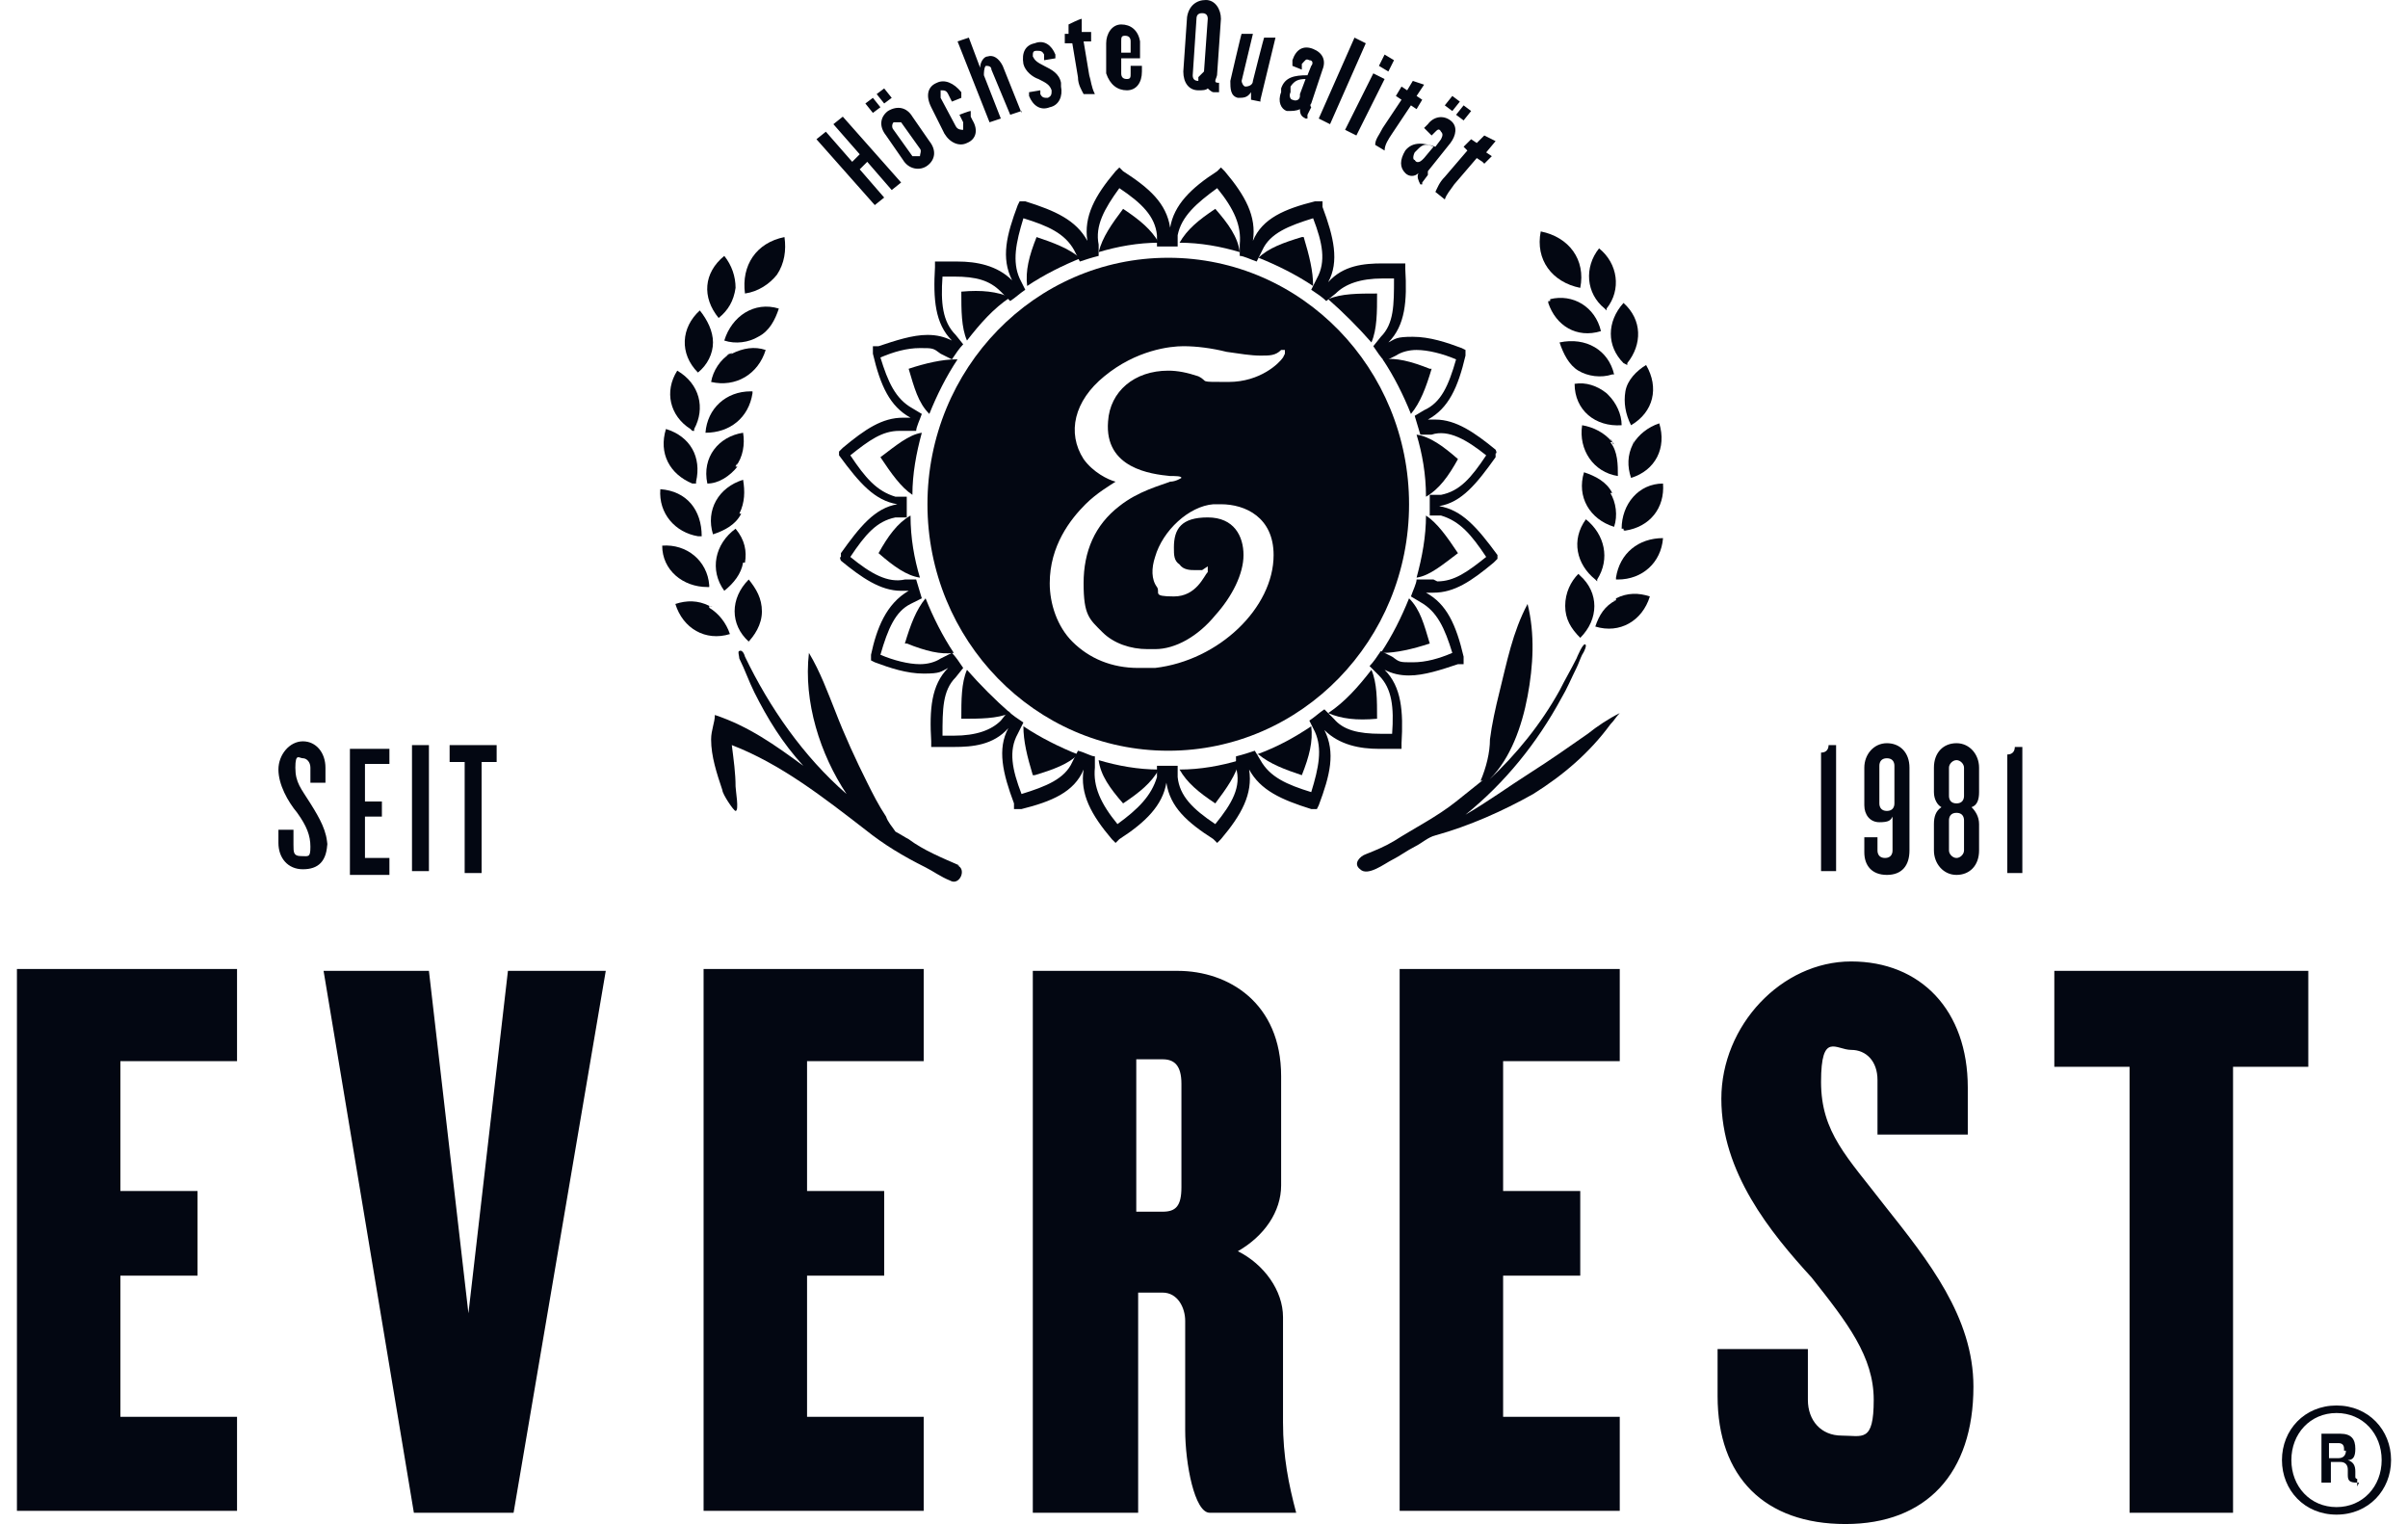 <?xml version="1.0" encoding="UTF-8"?>
<svg id="Ebene_1" xmlns="http://www.w3.org/2000/svg" version="1.1" viewBox="0 0 128 81">
  <!-- Generator: Adobe Illustrator 29.1.0, SVG Export Plug-In . SVG Version: 2.1.0 Build 142)  -->
  <defs>
    <style>
      .st0 {
        fill: #030712;
      }
    </style>
  </defs>
  <g id="text">
    <path class="st0" d="M122.7,56.7v-5.1h-13.5v5.1h4v23.7h5.5v-23.7h4ZM104.9,73.7c0-3.7-2.4-6.7-4.7-9.6-2-2.6-3.4-3.9-3.4-6.6s.8-1.7,1.6-1.7,1.4.6,1.4,1.6v2.9h4.8v-2.5c0-4.1-2.5-6.7-6.2-6.7s-6.9,3.4-6.9,7.3,2.6,7.1,4.8,9.5c1.9,2.4,3.3,4.2,3.3,6.5s-.6,1.9-1.7,1.9-1.8-.8-1.8-1.9v-2.7h-4.8v2.5c0,4.3,2.5,6.8,6.8,6.8s6.8-2.7,6.8-7.3ZM86.1,80.4v-5.1h-6.2v-7.5h4.1v-4.5h-4.1v-6.9h6.2v-4.9h-11.7v28.8h11.7ZM62.8,63.1c0,1-.3,1.3-1,1.3h-1.4v-8.1h1.4c.6,0,1,.3,1,1.3v5.5ZM68.9,80.4h0c-.4-1.5-.7-3-.7-4.8v-5.6c0-1.4-1-2.8-2.4-3.5,1.4-.8,2.3-2.1,2.3-3.5v-5.8c0-3.9-2.8-5.6-5.5-5.6h-7.7v28.8h5.6v-11.7h1.3c.8,0,1.2.8,1.2,1.5v5.8c0,1.8.5,4.4,1.3,4.4h4.7,0ZM49.1,80.4v-5.1h-6.2v-7.5h4.1v-4.5h-4.1v-6.9h6.2v-4.9h-11.7v28.8h11.7ZM32.3,51.6h-5.3l-2.1,18.2-2.1-18.2h-5.6l4.8,28.8h5.3l4.9-28.8ZM12.6,80.4v-5.1h-6.2v-7.5h4.1v-4.5h-4.1v-6.9h6.2v-4.9H.9v28.8h11.7Z"/>
    <path class="st0" d="M124.7,77.1c0,.2-.1.4-.4.4h-.5v-.8h.5c.2,0,.3.1.3.3h0c0,.1,0,.1,0,.1ZM125.3,79v-.4c0,0-.1,0-.1-.1v-.3c0-.3-.1-.5-.4-.6.3,0,.4-.2.4-.6h0c0-.5-.2-.8-.8-.8h-1v2.6h.5v-1.1h.5c.3,0,.4.2.4.4v.3c0,.3.1.4.5.4h.1ZM126.6,77.6c0,1.4-1,2.5-2.4,2.5s-2.4-1.1-2.4-2.5,1-2.5,2.4-2.5,2.4,1.1,2.4,2.5ZM127.1,77.6c0-1.6-1.2-2.9-2.9-2.9s-2.9,1.3-2.9,2.9,1.2,2.9,2.9,2.9,2.9-1.3,2.9-2.9Z"/>
  </g>
  <g id="icon">
    <path class="st0" d="M26.4,40.5v-.9h-2.5v.9h.8v5.9h.9v-5.9h.8,0ZM22.8,39.6h-.9v6.7h.9v-6.7ZM20.7,46.4v-.8h-1.3v-2.2h.9v-.8h-.9v-2h1.3v-.8h-2.1v6.7h2.1ZM17.4,45c0-.8-.4-1.5-.9-2.3-.5-.8-.8-1.1-.8-1.9s.2-.5.4-.5.4.2.4.5v.8h.8v-.8c0-.8-.5-1.4-1.2-1.4s-1.3.7-1.3,1.5.5,1.7,1,2.3c.5.7.7,1.2.7,1.8s-.1.5-.5.5-.4-.2-.4-.6v-.8h-.8v.7c0,.8.5,1.4,1.3,1.4s1.3-.4,1.3-1.5"/>
    <path class="st0" d="M107.5,46.4v-6.7h-.4c0,.2-.1.4-.4.4v6.3h.8,0ZM104.4,45.2c0,.2-.2.4-.4.4s-.4-.2-.4-.4v-1.6c0-.2.1-.4.4-.4s.4.2.4.4v1.6ZM104.4,42.3c0,.2-.1.4-.4.4s-.4-.2-.4-.4v-1.5c0-.2.2-.4.4-.4s.4.2.4.4v1.5ZM105.2,45.2v-1.4c0-.4-.2-.7-.4-.9.3-.1.4-.4.4-.8v-1.3c0-.7-.5-1.3-1.2-1.3s-1.2.5-1.2,1.3v1.3c0,.4.2.7.4.8-.3.2-.4.5-.4.9v1.4c0,.7.5,1.3,1.2,1.3s1.2-.5,1.2-1.3ZM100.7,42.7c0,.2-.1.4-.4.4s-.4-.2-.4-.4v-2c0-.2.1-.4.4-.4s.4.2.4.4v2ZM101.5,45.1v-4.3c0-.8-.5-1.3-1.2-1.3s-1.2.6-1.2,1.3v2c0,.5.3.9.8.9s.6-.1.7-.3v1.8c0,.2-.1.4-.4.4s-.4-.2-.4-.4v-.7h-.7v.8c0,.7.4,1.2,1.2,1.2s1.2-.5,1.2-1.3M97.6,46.3v-6.7h-.4c0,.2-.1.4-.4.4v6.3h.8Z"/>
    <path class="st0" d="M53.7,15.8c-.7-.3-1.5-.4-2.6-.3,0,1,0,1.9.3,2.6.7-.9,1.4-1.7,2.3-2.3Z"/>
    <path class="st0" d="M70.6,37.9c.7.3,1.5.4,2.6.3,0-1,0-1.9-.3-2.6-.7.9-1.4,1.7-2.3,2.3Z"/>
    <path class="st0" d="M50.8,19.1c-.7,0-1.6.2-2.5.5.3,1,.5,1.8,1.1,2.4.4-1,.9-2,1.5-2.9"/>
    <path class="st0" d="M48.5,26.3c0-1.1.2-2.2.5-3.3-.7.1-1.4.7-2.2,1.3.6.9,1.1,1.6,1.7,2Z"/>
    <path class="st0" d="M46.7,29.4c.8.7,1.5,1.2,2.2,1.3-.3-1-.5-2.1-.5-3.3-.7.4-1.2,1.1-1.7,2Z"/>
    <path class="st0" d="M48.2,34.2c1,.4,1.8.6,2.5.5-.6-.9-1.1-1.9-1.5-2.9-.5.6-.8,1.4-1.1,2.4"/>
    <path class="st0" d="M51.4,35.6c-.3.7-.3,1.6-.3,2.6,1,0,1.9,0,2.6-.3-.8-.7-1.6-1.5-2.3-2.3Z"/>
    <path class="st0" d="M55,41.2c1-.3,1.8-.6,2.3-1.1-1-.4-2-.9-2.9-1.5,0,.8.2,1.6.5,2.6"/>
    <path class="st0" d="M59.7,42.7c.9-.6,1.5-1.1,1.9-1.8-1.1,0-2.2-.2-3.2-.5.1.8.6,1.5,1.3,2.3Z"/>
    <path class="st0" d="M64.6,42.7c.6-.8,1.1-1.5,1.3-2.3-1,.3-2.1.5-3.2.5.4.7,1,1.2,1.9,1.8Z"/>
    <path class="st0" d="M66.9,40.1c.6.5,1.4.8,2.3,1.1.4-1,.6-1.8.5-2.6-.9.6-1.8,1.1-2.9,1.5"/>
    <path class="st0" d="M73.5,34.7c.7,0,1.6-.2,2.5-.5-.3-1-.5-1.8-1.1-2.4-.4,1-.9,2-1.5,2.9"/>
    <path class="st0" d="M75.8,27.4c0,1.1-.2,2.2-.5,3.3.7-.1,1.4-.7,2.2-1.3-.6-.9-1.1-1.6-1.7-2"/>
    <path class="st0" d="M77.5,24.4c-.8-.7-1.5-1.2-2.2-1.3.3,1,.5,2.1.5,3.3.7-.4,1.2-1.1,1.7-2"/>
    <path class="st0" d="M76,19.6c-1-.4-1.8-.6-2.5-.5.6.9,1.1,1.9,1.5,2.9.5-.6.8-1.4,1.1-2.4"/>
    <path class="st0" d="M72.9,18.2c.3-.7.3-1.6.3-2.6-1,0-1.9,0-2.6.3.8.7,1.6,1.5,2.3,2.3Z"/>
    <path class="st0" d="M69.2,12.6c-1,.3-1.8.6-2.3,1.1,1,.4,2,.9,2.9,1.5,0-.8-.2-1.6-.5-2.6"/>
    <path class="st0" d="M64.6,11.1c-.9.6-1.5,1.1-1.9,1.8,1.1,0,2.2.2,3.2.5-.1-.8-.6-1.5-1.3-2.3Z"/>
    <path class="st0" d="M59.7,11.1c-.6.8-1.1,1.5-1.3,2.3,1-.3,2.1-.5,3.2-.5-.4-.7-1-1.2-1.9-1.8Z"/>
    <path class="st0" d="M57.4,13.7c-.6-.5-1.4-.8-2.3-1.1-.4,1-.6,1.8-.5,2.6.9-.6,1.9-1.1,2.9-1.5"/>
    <path class="st0" d="M76.2,30.8c-.1,0-.2,0-.3,0h-.6c0,.2-.2.6-.3.9l.5.3c.9.5,1.3,1.4,1.7,2.7-.7.3-1.4.5-2.1.5s-.7,0-1.1-.3l-.6-.3c-.2.3-.4.6-.6.8l.5.5c.7.7.8,1.7.7,3.1-.2,0-.4,0-.6,0-1.2,0-2-.2-2.5-.8l-.5-.5c-.3.2-.5.4-.8.6l.3.6c.4.9.2,1.9-.2,3.2-1.3-.4-2.2-.8-2.7-1.7l-.3-.5c-.3.1-.6.2-1,.3v.6c.3,1-.2,1.9-1.1,3-1.2-.8-1.9-1.5-2-2.5v-.6c-.3,0-.4,0-.6,0s-.3,0-.5,0v.6c-.3,1-1,1.7-2.1,2.5-.9-1.1-1.3-2-1.2-3v-.6c-.2,0-.5-.2-.9-.3l-.3.6c-.4.9-1.4,1.3-2.7,1.7-.5-1.3-.7-2.3-.2-3.2l.3-.6c-.3-.2-.6-.4-.8-.6l-.4.5c-.5.5-1.3.8-2.5.8s-.4,0-.6,0c0-1.4,0-2.4.7-3.1l.4-.5c-.2-.3-.4-.6-.6-.8l-.6.3c-.3.2-.7.3-1.1.3-.6,0-1.4-.2-2.1-.5.4-1.4.8-2.3,1.6-2.7l.6-.3c-.1-.3-.2-.7-.3-1h-.6c-.9.2-1.8-.3-2.9-1.2.8-1.2,1.4-1.9,2.4-2.1h.6c0-.3,0-.5,0-.6s0-.3,0-.5h-.6c-1-.3-1.6-1-2.4-2.2,1-.8,1.7-1.3,2.6-1.3s.2,0,.3,0h.6c0-.2.2-.6.3-.9l-.5-.3c-.9-.5-1.3-1.4-1.7-2.7.7-.3,1.4-.5,2.1-.5s.7,0,1.1.3l.6.3c.2-.3.4-.6.6-.8l-.4-.5c-.7-.7-.8-1.7-.7-3.1.2,0,.4,0,.6,0,1.2,0,1.9.2,2.5.8l.5.5c.3-.2.5-.4.8-.6l-.3-.6c-.4-.9-.2-1.9.2-3.2,1.3.4,2.2.8,2.7,1.7l.3.6c.3-.1.6-.2,1-.3v-.6c-.2-1,.3-1.9,1.1-3,1.2.8,1.9,1.5,2,2.5v.6c.3,0,.4,0,.6,0s.3,0,.5,0v-.6c.2-1,1-1.7,2.1-2.5.9,1.1,1.3,2,1.2,3v.6c.2,0,.6.2.9.3l.3-.6c.4-.9,1.4-1.3,2.7-1.7.5,1.3.7,2.3.2,3.2l-.3.6c.3.2.6.4.8.6l.5-.4c.5-.5,1.3-.8,2.5-.8s.4,0,.6,0c0,1.4,0,2.4-.7,3.1l-.4.5c.2.3.4.6.6.8l.6-.3c.3-.2.7-.3,1.1-.3.6,0,1.4.2,2.1.5-.4,1.4-.8,2.3-1.7,2.7l-.5.3c.1.3.2.7.3,1h.6c.9-.3,1.9.3,2.9,1.1-.8,1.2-1.4,1.9-2.4,2.1h-.6c0,.3,0,.4,0,.6s0,.3,0,.5h.6c1,.3,1.6,1,2.4,2.2-1,.8-1.7,1.3-2.6,1.3M76.5,26.9c1.2-.2,2-1.2,3-2.6v-.2c.1,0,0-.2,0-.2-1.1-.9-2.1-1.6-3.2-1.6s-.3,0-.4,0c1.1-.6,1.6-1.7,2-3.4v-.3c0,0-.2-.1-.2-.1-.8-.3-1.7-.6-2.6-.6s-.9.1-1.3.3c.9-.9,1-2.2.9-3.9v-.3h-.3c-.3,0-.6,0-.9,0-1,0-2.1.1-2.9,1,.6-1.1.3-2.4-.3-4v-.3c-.1,0-.4,0-.4,0-1.6.4-2.8.9-3.3,2.1.2-1.3-.4-2.4-1.5-3.7l-.2-.2-.2.2c-1.4.9-2.3,1.8-2.5,3-.2-1.3-1.1-2.1-2.5-3l-.2-.2-.2.2c-1.1,1.3-1.7,2.4-1.5,3.7-.6-1.1-1.7-1.6-3.3-2.1h-.3c0,0-.1.2-.1.2-.6,1.6-.9,2.8-.3,4-.8-.8-1.9-1-2.9-1s-.5,0-.9,0h-.3v.3c-.1,1.7,0,3,.9,3.9-.4-.2-.8-.3-1.3-.3-.8,0-1.7.3-2.6.6h-.3c0,.1,0,.4,0,.4.4,1.7.9,2.8,2,3.4-.1,0-.3,0-.4,0-1.1,0-2,.6-3.2,1.6l-.2.2v.2c1.1,1.5,1.9,2.4,3.1,2.6-1.2.2-2,1.2-3,2.6v.2c-.1,0,0,.2,0,.2,1.1.9,2.1,1.6,3.2,1.6s.3,0,.4,0c-1.2.7-1.7,2-2,3.4v.3c0,0,.2.1.2.1.8.3,1.7.6,2.6.6s.9-.1,1.3-.3c-.9.9-1,2.2-.9,3.9v.3h.3c.3,0,.6,0,.9,0,1,0,2.1-.1,2.9-1-.6,1.1-.3,2.4.3,4v.3c.1,0,.4,0,.4,0,1.6-.4,2.8-.9,3.3-2.1-.2,1.3.4,2.4,1.5,3.7l.2.2.2-.2c1.4-.9,2.3-1.8,2.5-3,.2,1.3,1.1,2.1,2.5,3l.2.2.2-.2c1.1-1.3,1.7-2.4,1.5-3.7.6,1.1,1.7,1.6,3.3,2.1h.3c0,0,.1-.2.1-.2.6-1.6.9-2.8.3-4,.8.8,1.9,1,2.9,1s.5,0,.9,0h.3v-.3c.1-1.7,0-3-.9-3.9.4.2.8.3,1.3.3.8,0,1.7-.3,2.6-.6h.3c0-.1,0-.4,0-.4-.4-1.7-.9-2.8-2-3.4.1,0,.3,0,.4,0,1.1,0,2-.6,3.2-1.6l.2-.2v-.2c-1.1-1.5-1.9-2.4-3.1-2.6"/>
    <path class="st0" d="M68.2,19c-.2.3-1.2,1.3-2.9,1.3s-1,0-1.6-.3c-.6-.2-1.1-.3-1.6-.3-1.8,0-3.1,1.1-3.2,2.7-.2,2.5,2.3,2.8,3.3,2.9.3,0,.6,0,.6.1,0,0-.3.2-.6.2-.5.2-1.7.5-2.7,1.3-1.3,1-1.9,2.4-1.9,4.1s.3,1.9,1,2.6c.6.6,1.5.9,2.4.9s.3,0,.4,0c1.1,0,2.3-.7,3.2-1.8.9-1,1.5-2.2,1.5-3.2s-.5-2-1.9-2-1.8.6-1.8,1.6c0,.4,0,.7.3.9.2.3.6.3.8.3s.3,0,.4,0l.3-.2v.3c-.2.2-.6,1.3-1.8,1.3s-.7-.2-.9-.5c-.3-.4-.3-1-.1-1.6.4-1.4,1.8-2.7,3.1-2.8.1,0,.3,0,.4,0,1.3,0,2.8.7,2.8,2.7,0,2.8-2.9,5.6-6.3,6-.3,0-.6,0-.9,0-1.4,0-2.6-.5-3.5-1.4-.8-.8-1.2-2-1.2-3.1,0-2,1.1-3.4,1.9-4.2.6-.6,1.3-1,1.6-1.2-.4-.1-1.2-.5-1.7-1.2-.9-1.4-.5-3.1,1.1-4.4,1.7-1.4,3.5-1.6,4.2-1.6s1.5.1,2.3.3c.7.1,1.3.2,1.8.2s.8,0,1.1-.3h.2c0-.1,0,0,0,.2M62.1,13.7c-7.1,0-12.8,5.9-12.8,13.1s5.7,13.1,12.8,13.1,12.8-5.9,12.8-13.1-5.7-13.1-12.8-13.1Z"/>
    <path class="st0" d="M86.8,23.6c.1-.3,0-.1,0,0-.1.3,0,.1,0,0-.3.6-.3,1.2-.1,1.8,1.3-.4,1.9-1.6,1.5-2.9-.6.2-1.1.6-1.4,1.1"/>
    <path class="st0" d="M83.1,32.2c0,.6,0-.6,0,0Z"/>
    <path class="st0" d="M83.9,30.5c-.4.4-.7,1-.7,1.7s.3,1.2.8,1.7c1-1,1-2.4,0-3.3"/>
    <path class="st0" d="M84.9,30.9s0,0,0,0c0,0,0,0,0-.1.7-1.1.4-2.4-.6-3.2-.8,1.1-.5,2.4.5,3.2Z"/>
    <path class="st0" d="M85.7,26.2c-.3-.5.3.5,0,0Z"/>
    <path class="st0" d="M85.7,26.2c-.3-.6-.9-.9-1.5-1.1-.4,1.3.3,2.5,1.6,2.9.2-.6.1-1.3-.2-1.8Z"/>
    <path class="st0" d="M85.7,23.5c.2.2,0,.1,0,0,0-.1-.2-.3,0,0-.4-.5-1-.8-1.6-.9-.2,1.3.6,2.5,1.9,2.7,0-.6,0-1.3-.4-1.8Z"/>
    <path class="st0" d="M85.4,20.9c.2.2.1.1,0,0-.1-.1-.2-.2,0,0-.5-.4-1.1-.6-1.7-.5,0,1.4,1.1,2.3,2.5,2.2,0-.6-.3-1.2-.7-1.6"/>
    <path class="st0" d="M85.8,19.9c-.3-1.3-1.5-2-2.9-1.7.2.6.5,1.2,1,1.5.5.3,1.2.4,1.8.2"/>
    <path class="st0" d="M84,19.7c.5.3-.5-.3,0,0Z"/>
    <path class="st0" d="M82.4,16s0,0-.1,0c0,0,0,0,0,.1.4,1.2,1.5,1.9,2.8,1.5-.3-1.3-1.5-2-2.7-1.7"/>
    <path class="st0" d="M84,15.3c.3-1.5-.6-2.7-2.1-3-.3,1.5.6,2.7,2.1,3Z"/>
    <path class="st0" d="M85.9,31.9c.1,0,.2-.1,0,0-.1,0-.3.1,0,0-.6.3-.9.8-1.1,1.4,1.3.4,2.5-.3,2.9-1.6-.6-.2-1.2-.2-1.8.1"/>
    <path class="st0" d="M85.9,30.7s0,0,0,.1h.1c1.3,0,2.3-.9,2.4-2.2-1.3,0-2.3.8-2.5,2.1"/>
    <path class="st0" d="M86.3,28.1h0c0,.1,0,.1.1.1,1.3-.2,2.1-1.2,2-2.5-1.3,0-2.2,1.1-2.2,2.4Z"/>
    <path class="st0" d="M86.4,20.8c0-.1,0-.3,0,0,0,.3,0,.2,0,0-.1.6,0,1.2.3,1.8,1.2-.7,1.5-2,.8-3.2-.5.3-1,.8-1.1,1.4"/>
    <path class="st0" d="M86.5,19.4s0,0,0,0c0,0,0,0,0-.1.8-1,.8-2.3-.2-3.2-.9,1-.9,2.3,0,3.2"/>
    <path class="st0" d="M85.4,16.5s0,0,0,0c0,0,0,0,0-.1.8-1,.6-2.4-.4-3.2-.8,1-.7,2.4.3,3.2"/>
    <path class="st0" d="M84.4,39s0,0,0,0c.9-.6,0,0,0,0Z"/>
    <path class="st0" d="M86.1,37.9c-.6.3-1.2.7-1.7,1.1,0,0,0,0,0,0-1,.7-2,1.4-3.1,2.1-1.1.7-2.2,1.5-3.4,2.2,2.1-1.7,3.8-3.8,5.1-6.2.3-.5.5-1,.8-1.6.1-.2.2-.5.3-.7,0,0,.2-.3.2-.5-.1-.3-.5.7-.5.7-.3.6-.6,1.1-.9,1.7-1,1.8-2.3,3.4-3.8,4.8,0,0,.1,0,.1-.1,0,0,0,0,0,0,0,0,0,0,0,0,1.1-1.1,1.7-2.8,2-4.4.3-1.6.4-3.3,0-4.9-.8,1.5-1.1,3.1-1.5,4.7-.2.8-.4,1.7-.5,2.5,0,.7-.2,1.5-.5,2.2,0,0,.1,0,.2-.1-.5.4-1,.8-1.5,1.2-1,.8-2.2,1.4-3.3,2.1-.5.3-1,.5-1.5.7-.3.1-.7.5-.3.8.4.4,1.3-.3,1.7-.5.4-.2.8-.5,1.2-.7.4-.2.7-.5,1.1-.6,1.8-.5,3.6-1.3,5.2-2.2,1.6-1,3-2.2,4.1-3.7.2-.2.3-.4.5-.6,0,0,0-.2,0-.1"/>
    <path class="st0" d="M36.9,25.7s0,0,.1,0c0,0,0,0,0-.1.3-1.3-.3-2.4-1.6-2.8-.4,1.3.2,2.4,1.4,2.9Z"/>
    <path class="st0" d="M39.7,34.2c.4-.4.8-1,.8-1.7s-.3-1.2-.7-1.7c-1,1-1,2.4,0,3.3"/>
    <path class="st0" d="M40.5,32.5c0,.6,0-.6,0,0Z"/>
    <path class="st0" d="M39.6,29.9c0,.3,0,.1,0,0,0-.2,0-.3,0,0,.1-.6,0-1.2-.5-1.8-1.1.8-1.4,2.2-.6,3.3.5-.4.9-.9,1-1.5"/>
    <path class="st0" d="M39.3,27.3c.3-.5-.3.5,0,0Z"/>
    <path class="st0" d="M39.3,27.3c.3-.6.3-1.2.2-1.8-1.3.4-2,1.6-1.6,2.9.6-.2,1.2-.5,1.5-1.1"/>
    <path class="st0" d="M39.1,24.8c-.2.3,0,.1,0,0,0-.1.2-.3,0,0,.4-.5.5-1.2.4-1.8-1.3.2-2.2,1.3-1.9,2.7.6,0,1.2-.4,1.6-.9Z"/>
    <path class="st0" d="M40,20.9s0,0,0-.1h-.1c-1.3,0-2.3.9-2.4,2.2,1.3,0,2.3-.8,2.5-2.1Z"/>
    <path class="st0" d="M38.8,18.8c.1,0,.2-.1,0,0-.1,0-.3.2,0,0-.5.3-.9.9-1,1.5,1.3.3,2.5-.4,2.9-1.7-.6-.2-1.2-.1-1.8.2"/>
    <path class="st0" d="M40.3,17.9c.5-.3-.5.3,0,0Z"/>
    <path class="st0" d="M40.3,17.9c.6-.3.9-.9,1.1-1.5-1.3-.4-2.5.4-2.9,1.7.6.2,1.3.1,1.8-.2Z"/>
    <path class="st0" d="M41.3,14.6c.4-.6.5-1.3.4-2-1.5.3-2.3,1.5-2.1,3,.7-.1,1.3-.5,1.7-1Z"/>
    <path class="st0" d="M41.3,14.6c.4-.6-.4.6,0,0Z"/>
    <path class="st0" d="M37.7,32.2c.3.1.1,0,0,0-.3-.1-.1,0,0,0-.6-.3-1.2-.3-1.8-.1.4,1.3,1.6,2,2.9,1.6-.2-.6-.6-1.1-1.1-1.4"/>
    <path class="st0" d="M37.6,31.2h.1c0,0,0,0,0-.1-.1-1.3-1.2-2.2-2.5-2.1,0,1.3,1.1,2.2,2.4,2.2"/>
    <path class="st0" d="M37.2,28.5s0,0,.1,0h0c0-1.4-.8-2.4-2.2-2.5-.1,1.3.8,2.3,2,2.5Z"/>
    <path class="st0" d="M36.8,22.9s0,0,.1,0c0,0,0,0,0-.1.6-1.1.3-2.4-.9-3.1-.7,1.1-.4,2.4.7,3.1Z"/>
    <path class="st0" d="M37.9,18.2c0-.6-.3-1.2-.7-1.7-1,.9-1.1,2.3-.1,3.3.5-.4.8-1,.8-1.6Z"/>
    <path class="st0" d="M37.9,18.2c0-.6,0,.6,0,0Z"/>
    <path class="st0" d="M39.1,15.3c0,.3,0,.1,0,0,0-.2,0-.3,0,0,0-.6-.2-1.2-.6-1.7-1.1.9-1.2,2.2-.3,3.3.5-.4.8-.9.9-1.6"/>
    <path class="st0" d="M51,46c-.9-.4-1.9-.8-2.7-1.4-.2-.1-.5-.3-.7-.4-.2-.3-.4-.5-.5-.8-.4-.6-.7-1.2-1-1.8-.6-1.2-1.2-2.5-1.7-3.8-.4-1-.8-2.1-1.4-3.1-.3,2.6.6,5.4,2,7.5-2.3-2-4.1-4.6-5.4-7.3,0,0-.1-.4-.3-.3-.1,0,0,.3,0,.4.3.6.5,1.2.8,1.8.7,1.4,1.5,2.7,2.6,3.9-1.5-1.1-2.9-2.1-4.7-2.7,0,.4-.2.8-.2,1.3,0,.9.3,1.8.6,2.7,0,.2.6,1.1.7,1.1.2,0,0-1.1,0-1.3,0-.7-.1-1.4-.2-2.2,2.6,1,4.9,2.8,7.1,4.5,1,.8,2,1.4,3.2,2,.4.2.8.5,1.3.7.5.3.9-.6.4-.8Z"/>
    <path class="st0" d="M78.9,8.7l.4-.4-.3-.2.5-.6-.6-.3-.4.4-.3-.2-.4.4.2.2-1.2,1.4c-.3.3-.4.6-.5.8l.5.4c.1-.3.3-.5.5-.8l1.2-1.4.3.2h0ZM75.6,8.5c-.1.1-.3.2-.4,0-.1,0-.1-.2,0-.4l.2-.2c.2-.2.4-.3.8-.1l-.5.6ZM75.6,9.7l.3-.4c0,0,0-.1,0-.2l1.2-1.5c.3-.4.4-.9,0-1.2-.4-.3-.9-.2-1.2.2l-.2.2.4.4.2-.2c.1-.1.2-.2.3,0,.1.1.1.2,0,.4l-.3.4c-.6-.2-1.2-.3-1.6.2h0c-.3.5-.3.9,0,1.2.2.2.5.2.7,0-.1.2,0,.4.1.6h.1c0,0,0,0,0,0ZM77.2,5.9l.4-.5-.4-.3-.4.5.4.3ZM77.8,6.4l.4-.5-.4-.3-.4.5.4.3ZM75.3,5.8l.3-.5-.3-.2.4-.6-.6-.2-.3.5-.3-.2-.3.5.3.2-1,1.5c-.2.4-.4.6-.4.9l.5.3c0-.3.2-.6.4-.9l1-1.5.3.2h0ZM72.1,7.2l1.5-3-.6-.3-1.5,3,.6.3ZM73.8,3.8l.3-.6-.5-.3-.3.6.5.3ZM70.7,6.6l1.9-4.3-.6-.3-1.9,4.3.6.3ZM69.1,5.1c0,.2-.2.3-.4.2-.1,0-.2-.2-.1-.4v-.3c.2-.3.4-.4.8-.4l-.3.8h0ZM69.5,6.1l.2-.4c0,0-.1-.1,0-.2l.6-1.8c.2-.5,0-.9-.5-1.1-.5-.2-.9,0-1.1.6v.3c0,0,.5.2.5.2v-.3c.2-.2.2-.3.4-.2.2,0,.2.2.1.3l-.2.5c-.7,0-1.2.1-1.4.7v.2c-.2.5,0,.9.3,1,.3,0,.5,0,.7-.1,0,.3.1.4.3.5h.1c0,0,0,0,0,0ZM67,5.3l.8-3.3h-.6c0-.1-.6,2.3-.6,2.3,0,.2-.2.3-.4.3-.1,0-.2-.2-.2-.3l.6-2.5h-.6c0-.1-.6,2.5-.6,2.5,0,.4,0,.8.4.9.3,0,.5,0,.7-.3v.4c0,0,.5.1.5.1ZM64,3.8l-.3.3v.2c.1,0,0,0,0,0-.2,0-.3-.1-.3-.3l.2-3c0-.2.1-.3.3-.3.2,0,.3.1.3.3l-.2,2.8h0ZM64.8,4.8v-.4c-.1,0-.2,0-.2-.1,0-.1.1-.2.1-.4l.2-2.9c0-.5-.3-1-.8-1-.5,0-.9.3-1,.9l-.2,2.9c0,.6.3,1,.8,1,.2,0,.4,0,.5-.1,0,0,.2.2.3.2.1,0,.2,0,.3,0M60.1,2.8h-.5s0-.6,0-.6c0-.2,0-.3.2-.3.2,0,.3.1.3.3v.6ZM60.7,3.8v-.3s-.6,0-.6,0v.4c0,.2,0,.3-.2.3-.2,0-.3-.1-.3-.3v-.8c0,0,1,0,1,0v-.9c-.1-.6-.5-.9-1-.9-.5,0-.8.5-.8,1v1.6c.2.6.6.9,1.1.9.5,0,.8-.4.8-1M58,2.2v-.5c0,0-.5,0-.5,0v-.7c-.1,0-.7.3-.7.3v.5c0,0-.2,0-.2,0v.5c0,0,.4,0,.4,0l.3,1.8c0,.4.2.7.3.9h.6c-.2-.4-.2-.7-.3-1l-.3-1.8h.4c0,0,0,0,0,0ZM56.4,4.4c-.1-.5-.5-.7-.9-.9-.4-.2-.5-.3-.6-.5,0-.2,0-.3.2-.3.2,0,.3,0,.4.2v.3c0,0,.6-.1.6-.1v-.2c-.2-.5-.6-.8-1.1-.6-.5.1-.7.5-.6,1.1.1.4.5.7.8.8.4.2.6.3.7.6,0,.2,0,.3-.2.4-.2,0-.3,0-.4-.2v-.2c0,0-.6.1-.6.1v.2c.2.5.6.8,1.1.6.5-.1.7-.6.6-1.1M54.3,6l-1-2.5c-.2-.4-.5-.6-.8-.5-.2,0-.4.3-.4.6l-.6-1.6-.6.2,1.7,4.3.6-.2-.9-2.3c0-.1,0-.4.1-.5.1,0,.3,0,.3.2l1,2.4.6-.2h0ZM51.6,6.2v-.3c-.1,0-.6.2-.6.2l.2.4c0,.2,0,.3,0,.4-.1,0-.3,0-.4-.2l-.8-1.5c0-.2,0-.3,0-.4.2,0,.3,0,.4.2l.2.4.5-.2v-.3c-.4-.5-.9-.7-1.3-.5-.5.2-.6.7-.3,1.3l.7,1.4c.3.5.8.7,1.2.5.5-.2.6-.7.3-1.2M48.9,7.9c.1.1,0,.3,0,.4-.1,0-.3,0-.4,0l-1-1.4c-.1-.1-.1-.3,0-.4.1,0,.3,0,.4,0l1,1.4h0ZM49.4,7.5l-.9-1.3c-.3-.5-.8-.6-1.3-.3-.4.3-.5.8-.1,1.3l.9,1.3c.3.5.9.6,1.3.3.4-.3.5-.8.1-1.3M46.8,5.7l-.4-.5-.4.3.4.5.4-.3ZM47.4,5.2l-.4-.5-.4.3.4.5.4-.3ZM47.9,9.7l-3.1-3.5-.5.4,1.4,1.6-.4.4-1.4-1.6-.5.4,3.1,3.5.5-.4-1.3-1.5.4-.4,1.3,1.5.5-.4Z"/>
  </g>
</svg>